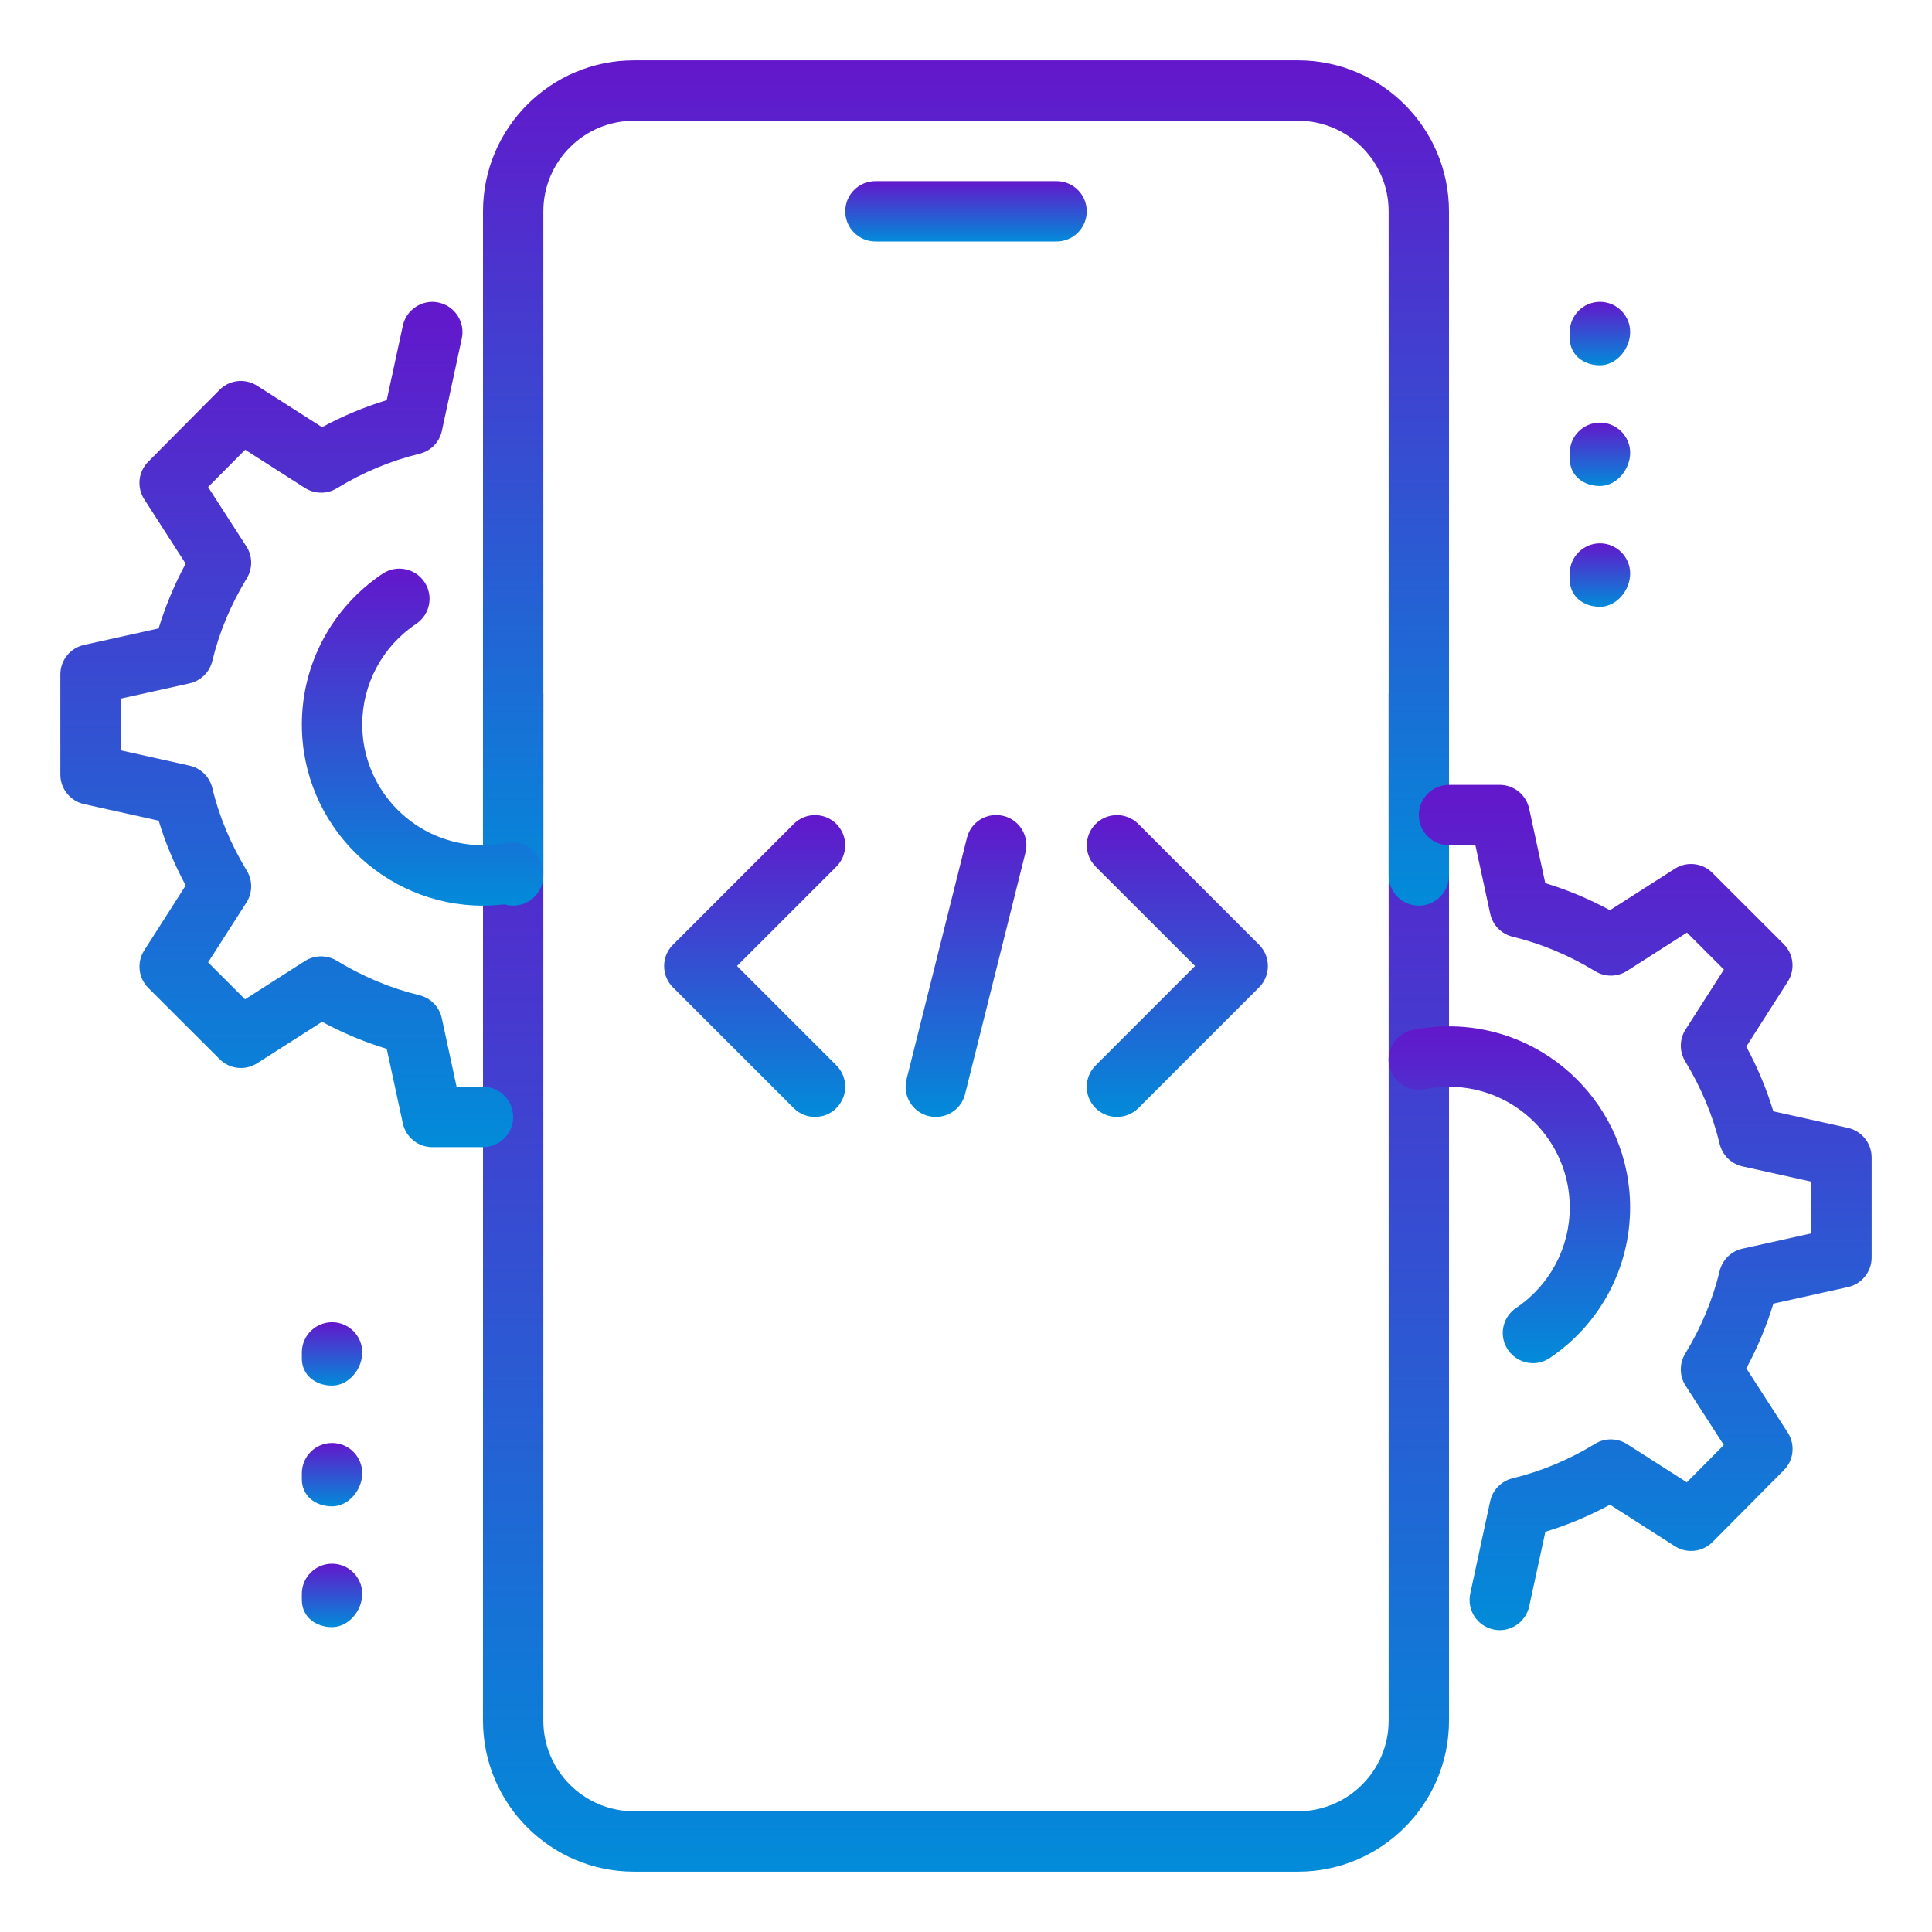 <svg width="42" height="42" viewBox="0 0 42 42" fill="none" xmlns="http://www.w3.org/2000/svg">
<path d="M22.969 5.25H19.031C18.669 5.25 18.375 4.956 18.375 4.594C18.375 4.231 18.669 3.938 19.031 3.938H22.969C23.331 3.938 23.625 4.231 23.625 4.594C23.625 4.956 23.331 5.25 22.969 5.25Z" fill="url(#paint0_linear_156_434)"/>
<path d="M28.219 40.688H13.781C11.971 40.688 10.5 39.215 10.5 37.406V15.094C10.5 14.732 10.794 14.438 11.156 14.438C11.518 14.438 11.812 14.732 11.812 15.094V37.406C11.812 38.492 12.696 39.375 13.781 39.375H28.219C29.304 39.375 30.188 38.492 30.188 37.406V15.094C30.188 14.732 30.482 14.438 30.844 14.438C31.206 14.438 31.5 14.732 31.5 15.094V37.406C31.5 39.215 30.029 40.688 28.219 40.688Z" fill="url(#paint1_linear_156_434)"/>
<path d="M30.844 19.688C30.482 19.688 30.188 19.393 30.188 19.031V4.594C30.188 3.508 29.304 2.625 28.219 2.625H13.781C12.696 2.625 11.812 3.508 11.812 4.594V19.031C11.812 19.393 11.518 19.688 11.156 19.688C10.794 19.688 10.5 19.393 10.5 19.031V4.594C10.5 2.785 11.971 1.312 13.781 1.312H28.219C30.029 1.312 31.5 2.785 31.5 4.594V19.031C31.5 19.393 31.206 19.688 30.844 19.688Z" fill="url(#paint2_linear_156_434)"/>
<path d="M34.781 7.941C34.419 7.941 34.125 7.712 34.125 7.35V7.219C34.125 6.856 34.419 6.562 34.781 6.562C35.144 6.562 35.438 6.856 35.438 7.219C35.438 7.581 35.144 7.941 34.781 7.941Z" fill="url(#paint3_linear_156_434)"/>
<path d="M34.781 10.566C34.419 10.566 34.125 10.337 34.125 9.975V9.844C34.125 9.482 34.419 9.188 34.781 9.188C35.144 9.188 35.438 9.482 35.438 9.844C35.438 10.206 35.144 10.566 34.781 10.566Z" fill="url(#paint4_linear_156_434)"/>
<path d="M34.781 13.191C34.419 13.191 34.125 12.962 34.125 12.6V12.469C34.125 12.107 34.419 11.812 34.781 11.812C35.144 11.812 35.438 12.107 35.438 12.469C35.438 12.831 35.144 13.191 34.781 13.191Z" fill="url(#paint5_linear_156_434)"/>
<path d="M7.219 30.122C6.856 30.122 6.562 29.893 6.562 29.531V29.4C6.562 29.038 6.856 28.744 7.219 28.744C7.581 28.744 7.875 29.038 7.875 29.4C7.875 29.762 7.581 30.122 7.219 30.122Z" fill="url(#paint6_linear_156_434)"/>
<path d="M7.219 32.747C6.856 32.747 6.562 32.519 6.562 32.156V32.025C6.562 31.663 6.856 31.369 7.219 31.369C7.581 31.369 7.875 31.663 7.875 32.025C7.875 32.387 7.581 32.747 7.219 32.747Z" fill="url(#paint7_linear_156_434)"/>
<path d="M7.219 35.372C6.856 35.372 6.562 35.144 6.562 34.781V34.65C6.562 34.288 6.856 33.994 7.219 33.994C7.581 33.994 7.875 34.288 7.875 34.65C7.875 35.012 7.581 35.372 7.219 35.372Z" fill="url(#paint8_linear_156_434)"/>
<path d="M32.604 35.438C32.558 35.438 32.511 35.434 32.465 35.423C32.11 35.347 31.886 34.998 31.962 34.643L32.395 32.635C32.448 32.389 32.638 32.196 32.882 32.137C33.502 31.987 34.105 31.735 34.676 31.387C34.888 31.256 35.159 31.26 35.371 31.394L36.67 32.224L37.474 31.413L36.644 30.125C36.507 29.913 36.505 29.642 36.635 29.428C36.982 28.857 37.234 28.253 37.383 27.633C37.442 27.389 37.633 27.2 37.879 27.145L39.375 26.813V25.688L37.88 25.356C37.635 25.301 37.443 25.112 37.384 24.868C37.236 24.248 36.982 23.645 36.636 23.074C36.505 22.86 36.507 22.589 36.644 22.378L37.476 21.077L36.673 20.274L35.372 21.106C35.161 21.241 34.89 21.244 34.678 21.113C34.105 20.765 33.502 20.513 32.883 20.363C32.638 20.304 32.449 20.11 32.396 19.865L32.074 18.375H31.5C31.138 18.375 30.844 18.081 30.844 17.719C30.844 17.357 31.138 17.062 31.5 17.062H32.602C32.911 17.062 33.179 17.279 33.243 17.581L33.593 19.199C34.074 19.345 34.545 19.542 34.999 19.787L36.409 18.886C36.669 18.72 37.007 18.757 37.226 18.975L38.776 20.524C38.994 20.741 39.031 21.081 38.864 21.341L37.963 22.751C38.208 23.206 38.405 23.677 38.551 24.159L40.172 24.519C40.474 24.586 40.688 24.854 40.688 25.161V27.339C40.688 27.646 40.474 27.914 40.173 27.98L38.552 28.34C38.406 28.821 38.209 29.292 37.964 29.747L38.864 31.143C39.032 31.402 38.997 31.743 38.779 31.961L37.229 33.523C37.01 33.742 36.67 33.779 36.41 33.613L35 32.711C34.545 32.957 34.075 33.154 33.595 33.299L33.244 34.918C33.177 35.227 32.904 35.438 32.604 35.438Z" fill="url(#paint9_linear_156_434)"/>
<path d="M33.325 29.634C33.115 29.634 32.908 29.531 32.781 29.344C32.578 29.043 32.658 28.635 32.96 28.433C33.689 27.942 34.125 27.125 34.125 26.25C34.125 24.802 32.947 23.625 31.5 23.625C31.321 23.625 31.144 23.643 30.975 23.677C30.623 23.748 30.272 23.523 30.199 23.166C30.127 22.81 30.355 22.463 30.711 22.391C30.968 22.34 31.233 22.312 31.5 22.312C33.67 22.312 35.437 24.079 35.437 26.25C35.437 27.564 34.785 28.787 33.69 29.522C33.579 29.597 33.451 29.634 33.325 29.634Z" fill="url(#paint10_linear_156_434)"/>
<path d="M10.5 19.688C8.329 19.688 6.562 17.921 6.562 15.75C6.562 14.431 7.219 13.206 8.319 12.471C8.617 12.272 9.026 12.351 9.228 12.654C9.429 12.954 9.348 13.363 9.046 13.563C8.313 14.054 7.875 14.871 7.875 15.75C7.875 17.198 9.052 18.375 10.5 18.375C10.676 18.375 10.849 18.358 11.014 18.324C11.362 18.252 11.715 18.481 11.788 18.838C11.86 19.194 11.629 19.539 11.273 19.61C11.022 19.661 10.765 19.688 10.5 19.688Z" fill="url(#paint11_linear_156_434)"/>
<path d="M10.5 24.938H9.398C9.089 24.938 8.821 24.721 8.757 24.419L8.407 22.801C7.926 22.655 7.455 22.458 7.001 22.213L5.591 23.114C5.33 23.28 4.993 23.244 4.774 23.025L3.224 21.477C3.006 21.259 2.969 20.919 3.136 20.659L4.037 19.249C3.792 18.794 3.595 18.323 3.449 17.841L1.828 17.481C1.526 17.414 1.312 17.146 1.312 16.839V14.661C1.312 14.354 1.526 14.086 1.827 14.02L3.448 13.661C3.594 13.179 3.791 12.708 4.036 12.254L3.137 10.856C2.969 10.597 3.004 10.256 3.222 10.038L4.772 8.476C4.989 8.256 5.33 8.219 5.591 8.386L7.001 9.287C7.456 9.042 7.926 8.845 8.407 8.699L8.757 7.081C8.833 6.725 9.189 6.5 9.537 6.578C9.891 6.654 10.115 7.004 10.039 7.358L9.606 9.366C9.554 9.613 9.363 9.806 9.119 9.865C8.5 10.014 7.896 10.266 7.324 10.614C7.111 10.745 6.841 10.742 6.629 10.608L5.33 9.777L4.524 10.588L5.355 11.877C5.493 12.088 5.495 12.36 5.364 12.574C5.016 13.145 4.764 13.748 4.616 14.368C4.557 14.612 4.365 14.801 4.12 14.856L2.625 15.187V16.312L4.12 16.644C4.365 16.699 4.557 16.888 4.616 17.132C4.764 17.752 5.018 18.355 5.364 18.926C5.495 19.14 5.493 19.411 5.356 19.622L4.524 20.921L5.327 21.724L6.628 20.892C6.839 20.759 7.111 20.756 7.322 20.886C7.895 21.234 8.498 21.486 9.117 21.635C9.362 21.694 9.551 21.889 9.604 22.134L9.926 23.625H10.5C10.862 23.625 11.156 23.919 11.156 24.281C11.156 24.643 10.862 24.938 10.5 24.938Z" fill="url(#paint12_linear_156_434)"/>
<path d="M20.344 24.281C20.291 24.281 20.239 24.275 20.185 24.262C19.832 24.174 19.619 23.818 19.707 23.466L21.02 18.216C21.107 17.863 21.457 17.651 21.815 17.738C22.168 17.826 22.381 18.182 22.293 18.534L20.98 23.784C20.907 24.083 20.639 24.281 20.344 24.281Z" fill="url(#paint13_linear_156_434)"/>
<path d="M24.282 24.281C24.114 24.281 23.946 24.217 23.817 24.09C23.561 23.834 23.561 23.418 23.817 23.162L25.979 21L23.818 18.84C23.562 18.584 23.562 18.168 23.818 17.912C24.074 17.656 24.49 17.656 24.746 17.912L27.371 20.537C27.627 20.793 27.627 21.209 27.371 21.465L24.746 24.09C24.618 24.217 24.45 24.281 24.282 24.281Z" fill="url(#paint14_linear_156_434)"/>
<path d="M17.719 24.281C17.551 24.281 17.383 24.217 17.255 24.09L14.63 21.465C14.373 21.209 14.373 20.793 14.63 20.537L17.255 17.912C17.51 17.656 17.927 17.656 18.182 17.912C18.438 18.168 18.438 18.584 18.182 18.84L16.022 21L18.182 23.16C18.438 23.416 18.438 23.832 18.182 24.088C18.055 24.217 17.887 24.281 17.719 24.281Z" fill="url(#paint15_linear_156_434)"/>
<defs>
<linearGradient id="paint0_linear_156_434" x1="21" y1="3.938" x2="21" y2="5.25" gradientUnits="userSpaceOnUse">
<stop stop-color="#6317CB"/>
<stop offset="1" stop-color="#028BD9"/>
</linearGradient>
<linearGradient id="paint1_linear_156_434" x1="21" y1="14.438" x2="21" y2="40.688" gradientUnits="userSpaceOnUse">
<stop stop-color="#6317CB"/>
<stop offset="1" stop-color="#028BD9"/>
</linearGradient>
<linearGradient id="paint2_linear_156_434" x1="21" y1="1.312" x2="21" y2="19.688" gradientUnits="userSpaceOnUse">
<stop stop-color="#6317CB"/>
<stop offset="1" stop-color="#028BD9"/>
</linearGradient>
<linearGradient id="paint3_linear_156_434" x1="34.781" y1="6.562" x2="34.781" y2="7.941" gradientUnits="userSpaceOnUse">
<stop stop-color="#6317CB"/>
<stop offset="1" stop-color="#028BD9"/>
</linearGradient>
<linearGradient id="paint4_linear_156_434" x1="34.781" y1="9.188" x2="34.781" y2="10.566" gradientUnits="userSpaceOnUse">
<stop stop-color="#6317CB"/>
<stop offset="1" stop-color="#028BD9"/>
</linearGradient>
<linearGradient id="paint5_linear_156_434" x1="34.781" y1="11.812" x2="34.781" y2="13.191" gradientUnits="userSpaceOnUse">
<stop stop-color="#6317CB"/>
<stop offset="1" stop-color="#028BD9"/>
</linearGradient>
<linearGradient id="paint6_linear_156_434" x1="7.219" y1="28.744" x2="7.219" y2="30.122" gradientUnits="userSpaceOnUse">
<stop stop-color="#6317CB"/>
<stop offset="1" stop-color="#028BD9"/>
</linearGradient>
<linearGradient id="paint7_linear_156_434" x1="7.219" y1="31.369" x2="7.219" y2="32.747" gradientUnits="userSpaceOnUse">
<stop stop-color="#6317CB"/>
<stop offset="1" stop-color="#028BD9"/>
</linearGradient>
<linearGradient id="paint8_linear_156_434" x1="7.219" y1="33.994" x2="7.219" y2="35.372" gradientUnits="userSpaceOnUse">
<stop stop-color="#6317CB"/>
<stop offset="1" stop-color="#028BD9"/>
</linearGradient>
<linearGradient id="paint9_linear_156_434" x1="35.766" y1="17.062" x2="35.766" y2="35.438" gradientUnits="userSpaceOnUse">
<stop stop-color="#6317CB"/>
<stop offset="1" stop-color="#028BD9"/>
</linearGradient>
<linearGradient id="paint10_linear_156_434" x1="32.811" y1="22.312" x2="32.811" y2="29.634" gradientUnits="userSpaceOnUse">
<stop stop-color="#6317CB"/>
<stop offset="1" stop-color="#028BD9"/>
</linearGradient>
<linearGradient id="paint11_linear_156_434" x1="9.182" y1="12.361" x2="9.182" y2="19.688" gradientUnits="userSpaceOnUse">
<stop stop-color="#6317CB"/>
<stop offset="1" stop-color="#028BD9"/>
</linearGradient>
<linearGradient id="paint12_linear_156_434" x1="6.234" y1="6.563" x2="6.234" y2="24.938" gradientUnits="userSpaceOnUse">
<stop stop-color="#6317CB"/>
<stop offset="1" stop-color="#028BD9"/>
</linearGradient>
<linearGradient id="paint13_linear_156_434" x1="21" y1="17.719" x2="21" y2="24.281" gradientUnits="userSpaceOnUse">
<stop stop-color="#6317CB"/>
<stop offset="1" stop-color="#028BD9"/>
</linearGradient>
<linearGradient id="paint14_linear_156_434" x1="25.594" y1="17.72" x2="25.594" y2="24.281" gradientUnits="userSpaceOnUse">
<stop stop-color="#6317CB"/>
<stop offset="1" stop-color="#028BD9"/>
</linearGradient>
<linearGradient id="paint15_linear_156_434" x1="16.406" y1="17.72" x2="16.406" y2="24.281" gradientUnits="userSpaceOnUse">
<stop stop-color="#6317CB"/>
<stop offset="1" stop-color="#028BD9"/>
</linearGradient>
</defs>
</svg>
